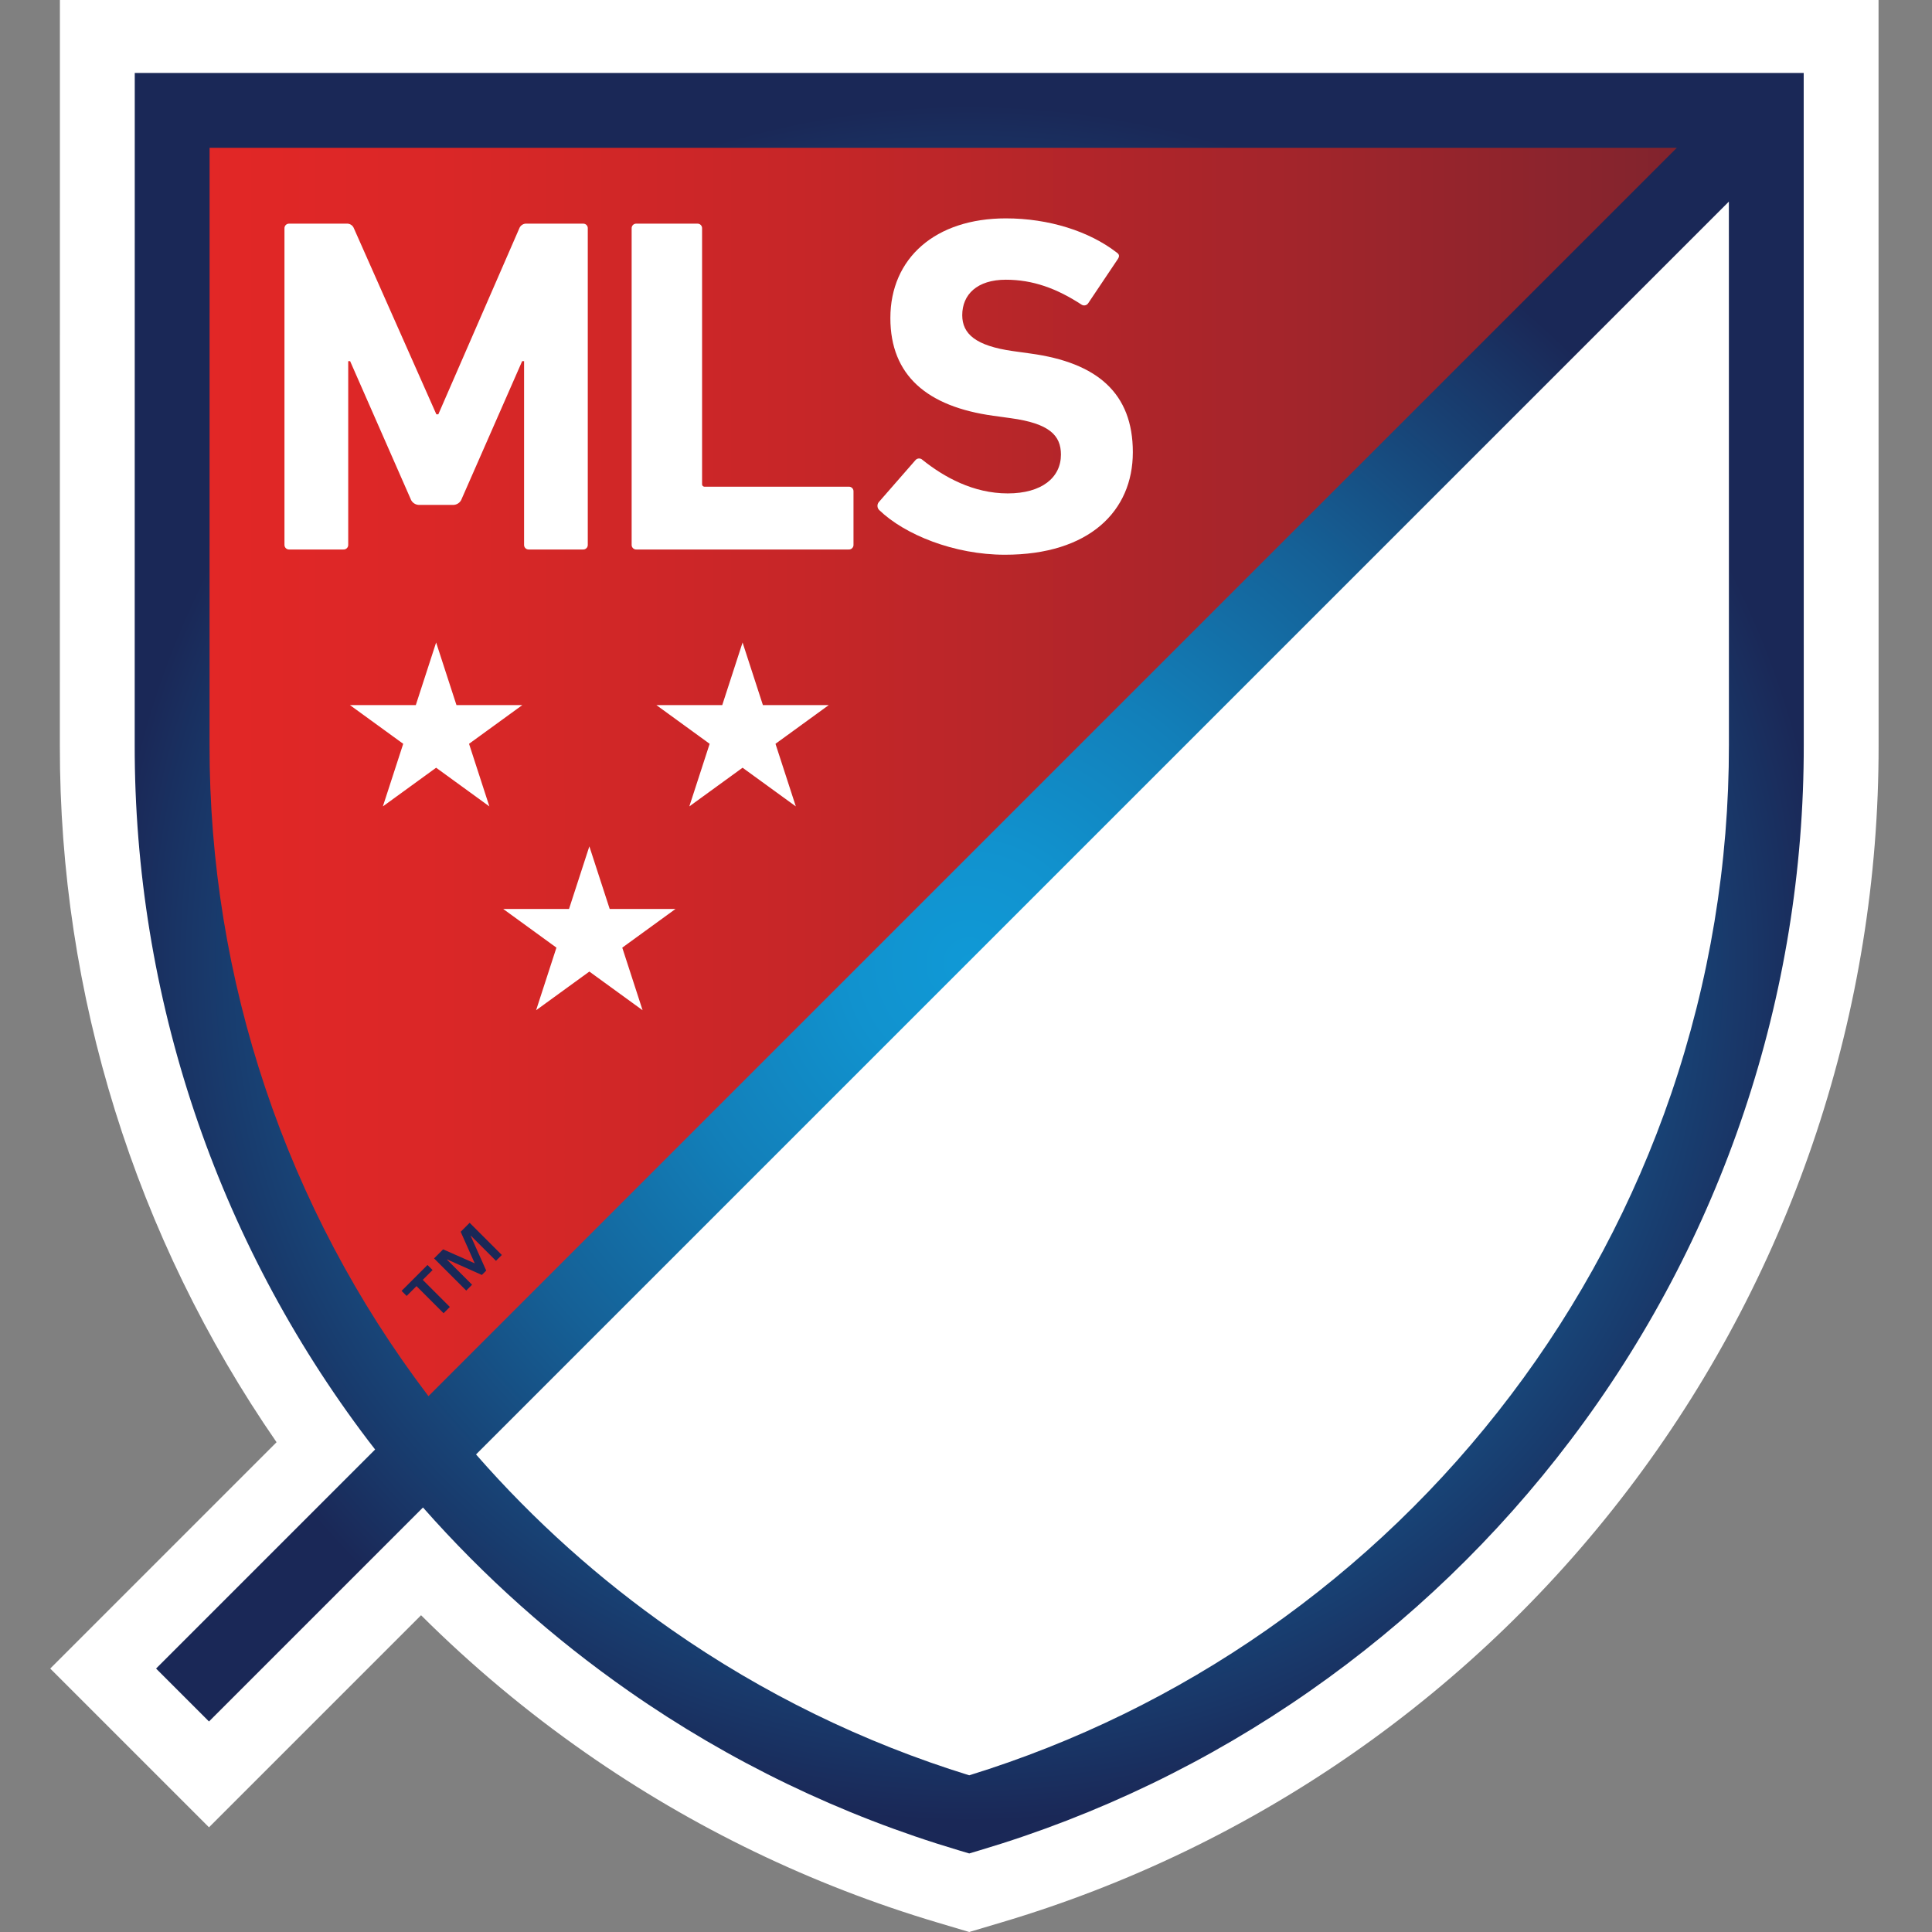 <svg width="500" height="500" viewBox="0 0 500 500" fill="none" xmlns="http://www.w3.org/2000/svg">
<rect x="0" y="0" width="500" height="500" fill="#808080" stroke="none"/>
<path d="M486.165 29.05V0H15.506V29.05C15.506 29.05 15.491 191.988 15.491 192.96C15.391 257.364 34.957 320.264 71.573 373.246L13 431.82L54.087 472.907L108.97 418.023C122.133 431.136 136.415 443.073 151.655 453.699C179.413 473.078 210.101 487.877 242.548 497.533L250.835 500L259.123 497.533C324.754 478.06 382.327 437.885 423.248 383.004C464.17 328.122 486.246 261.479 486.18 193.021C486.18 192.048 486.165 29.05 486.165 29.05Z" fill="white"/>
<path d="M457.112 28.569H44.559C44.559 28.569 44.544 191.746 44.544 192.718C44.442 259.544 67.614 324.32 110.077 375.92L457.112 28.886V28.569Z" fill="url(#paint0_linear)"/>
<path d="M250.835 469.566C370.134 434.062 457.127 323.549 457.127 192.718C457.127 191.77 457.112 36.78 457.112 28.886L110.077 375.92C146.617 420.464 195.633 453.074 250.835 469.566Z" fill="white"/>
<path d="M111.95 328.684L109.405 331.229L116.416 338.24L114.8 339.856L107.788 332.845L105.243 335.391L103.93 334.078L110.637 327.371L111.95 328.684ZM122.86 326.946L119.224 318.784L121.547 316.461L129.871 324.784L128.356 326.3L121.85 319.794L121.81 319.834L125.831 328.825L124.7 329.956L115.708 325.936L115.667 325.976L122.173 332.482L120.658 333.998L112.334 325.673L114.678 323.33L122.86 326.946Z" fill="#1A2857"/>
<path d="M200.694 192.496L205.958 208.697L192.177 198.686L178.396 208.697L183.657 192.496L169.879 182.483H186.916L192.177 166.278L197.44 182.483H214.474L200.694 192.496Z" fill="white"/>
<path d="M121.387 192.496L135.168 182.483H118.135L112.87 166.278L107.608 182.483H90.569L104.352 192.496L99.087 208.697L112.87 198.686L126.647 208.697L121.387 192.496Z" fill="white"/>
<path d="M157.789 235.237L152.524 219.035L147.261 235.237H130.225L144.004 245.251L138.742 261.45L152.524 251.44L166.302 261.45L161.041 245.251L174.82 235.237H157.789Z" fill="white"/>
<path d="M106.239 129.054L90.613 93.47H90.118V140.961C90.128 141.127 90.103 141.293 90.044 141.448C89.986 141.603 89.895 141.744 89.778 141.862C89.661 141.98 89.52 142.071 89.365 142.131C89.211 142.19 89.045 142.216 88.879 142.207H74.868C74.702 142.216 74.536 142.191 74.38 142.132C74.224 142.073 74.083 141.981 73.965 141.864C73.847 141.746 73.755 141.605 73.696 141.449C73.636 141.294 73.611 141.127 73.62 140.961V59.121C73.611 58.955 73.636 58.789 73.696 58.633C73.755 58.478 73.847 58.337 73.965 58.22C74.083 58.103 74.225 58.012 74.38 57.954C74.536 57.895 74.702 57.871 74.868 57.882H89.623C90.044 57.838 90.467 57.936 90.826 58.161C91.184 58.385 91.457 58.723 91.602 59.121L112.933 107.233H113.435L134.386 59.121C134.532 58.723 134.807 58.384 135.167 58.16C135.527 57.935 135.952 57.837 136.374 57.882H150.88C151.046 57.871 151.211 57.896 151.366 57.955C151.521 58.013 151.662 58.104 151.779 58.222C151.896 58.339 151.986 58.48 152.045 58.635C152.103 58.79 152.127 58.956 152.116 59.121V140.961C152.127 141.127 152.102 141.293 152.044 141.448C151.986 141.603 151.895 141.744 151.779 141.862C151.662 141.98 151.521 142.071 151.366 142.131C151.212 142.19 151.046 142.216 150.88 142.207H136.866C136.7 142.216 136.535 142.19 136.38 142.13C136.225 142.071 136.085 141.979 135.968 141.861C135.852 141.744 135.761 141.603 135.703 141.447C135.645 141.292 135.62 141.127 135.631 140.961V93.47H135.133L119.509 129.054C119.344 129.544 119.024 129.967 118.598 130.259C118.171 130.551 117.661 130.696 117.144 130.672H108.59C108.076 130.694 107.568 130.548 107.144 130.256C106.72 129.964 106.402 129.542 106.239 129.054Z" fill="white"/>
<path d="M164.707 142.207H219.642C219.808 142.216 219.974 142.19 220.129 142.131C220.284 142.071 220.425 141.98 220.542 141.862C220.66 141.745 220.751 141.603 220.81 141.448C220.869 141.293 220.894 141.127 220.884 140.961V127.197C220.893 127.032 220.868 126.866 220.809 126.711C220.75 126.556 220.658 126.416 220.541 126.299C220.424 126.182 220.283 126.091 220.128 126.032C219.973 125.973 219.808 125.948 219.642 125.957H182.441C182.34 125.972 182.237 125.963 182.139 125.93C182.042 125.898 181.954 125.843 181.882 125.771C181.809 125.699 181.755 125.611 181.723 125.513C181.69 125.416 181.681 125.313 181.696 125.212V59.121C181.706 58.956 181.681 58.79 181.623 58.635C181.564 58.48 181.474 58.339 181.356 58.221C181.239 58.104 181.098 58.013 180.943 57.955C180.788 57.896 180.622 57.871 180.457 57.882H164.707C164.542 57.871 164.376 57.896 164.221 57.955C164.066 58.014 163.926 58.105 163.809 58.222C163.691 58.339 163.601 58.48 163.542 58.635C163.483 58.79 163.458 58.956 163.469 59.121V140.961C163.459 141.127 163.484 141.293 163.542 141.448C163.601 141.603 163.692 141.744 163.809 141.862C163.926 141.979 164.066 142.071 164.221 142.13C164.376 142.19 164.542 142.216 164.707 142.207Z" fill="white"/>
<path d="M266.633 91.484L262.171 90.864C252.5 89.503 249.027 86.404 249.027 81.566C249.027 76.23 252.869 72.391 260.311 72.391C267.257 72.391 273.452 74.62 279.903 78.839C280.041 78.93 280.196 78.992 280.359 79.022C280.521 79.052 280.688 79.049 280.85 79.013C281.011 78.978 281.164 78.911 281.299 78.816C281.434 78.72 281.549 78.599 281.637 78.459L289.203 67.177C289.821 66.307 289.698 65.817 288.959 65.32C281.886 59.862 271.468 56.515 260.311 56.515C242.079 56.515 230.427 66.808 230.427 82.307C230.427 97.188 239.971 105.246 257.089 107.604L261.552 108.221C271.595 109.586 274.57 112.689 274.57 117.65C274.57 123.597 269.612 127.693 260.807 127.693C251.88 127.693 244.319 123.478 238.735 119.013C238.61 118.889 238.46 118.793 238.294 118.731C238.129 118.669 237.953 118.643 237.777 118.655C237.601 118.666 237.43 118.715 237.274 118.798C237.119 118.881 236.982 118.996 236.875 119.135L227.449 129.925C227.194 130.225 227.065 130.612 227.088 131.005C227.111 131.398 227.285 131.767 227.573 132.035C234.145 138.361 246.915 143.565 260.065 143.565C281.886 143.565 293.177 132.281 293.177 117.032C293.177 101.776 283.996 93.841 266.633 91.484Z" fill="white"/>
<path d="M466.797 28.568L466.796 18.884H34.876L34.875 28.568C34.875 28.568 34.86 191.746 34.86 192.718C34.761 257.711 55.967 320.944 95.232 372.735C95.842 373.539 96.465 374.332 97.082 375.129L40.392 431.82L54.087 445.515L109.468 390.134C125.264 408.046 143.145 424.005 162.732 437.67C188.791 455.876 217.605 469.78 248.073 478.848L250.835 479.671L253.598 478.848C284.066 469.78 312.88 455.876 338.939 437.67C364.705 419.698 387.483 397.786 406.439 372.735C445.704 320.944 466.911 257.711 466.812 192.718C466.812 191.746 466.797 28.568 466.797 28.568ZM110.674 361.043C73.957 312.618 54.129 253.49 54.229 192.718C54.229 191.89 54.239 73.353 54.243 38.253H433.958L110.889 361.322C110.818 361.228 110.745 361.137 110.674 361.043ZM432.506 283.045C422.918 311.091 408.904 337.423 390.997 361.043C373.265 384.477 351.958 404.975 327.856 421.787C304.287 438.253 278.304 450.958 250.835 459.447C223.367 450.958 197.384 438.253 173.816 421.787C155.163 408.771 138.164 393.532 123.196 376.406L447.43 52.173C447.434 97.417 447.442 191.978 447.442 192.718C447.478 223.445 442.431 253.965 432.506 283.045Z" fill="url(#paint1_radial)"/>
<defs>
<linearGradient id="paint0_linear" x1="44.544" y1="202.244" x2="457.112" y2="202.244" gradientUnits="userSpaceOnUse">
<stop stop-color="#E32726"/>
<stop offset="0.159" stop-color="#DB2727"/>
<stop offset="0.403" stop-color="#C62628"/>
<stop offset="0.702" stop-color="#A3252B"/>
<stop offset="1" stop-color="#79232E"/>
</linearGradient>
<radialGradient id="paint1_radial" cx="0" cy="0" r="1" gradientUnits="userSpaceOnUse" gradientTransform="translate(250.836 249.278) scale(223.301)">
<stop stop-color="#1099D6"/>
<stop offset="0.14" stop-color="#1192CE"/>
<stop offset="0.355" stop-color="#127FB9"/>
<stop offset="0.618" stop-color="#156096"/>
<stop offset="0.916" stop-color="#193566"/>
<stop offset="1" stop-color="#1A2857"/>
</radialGradient>
</defs>
</svg>
